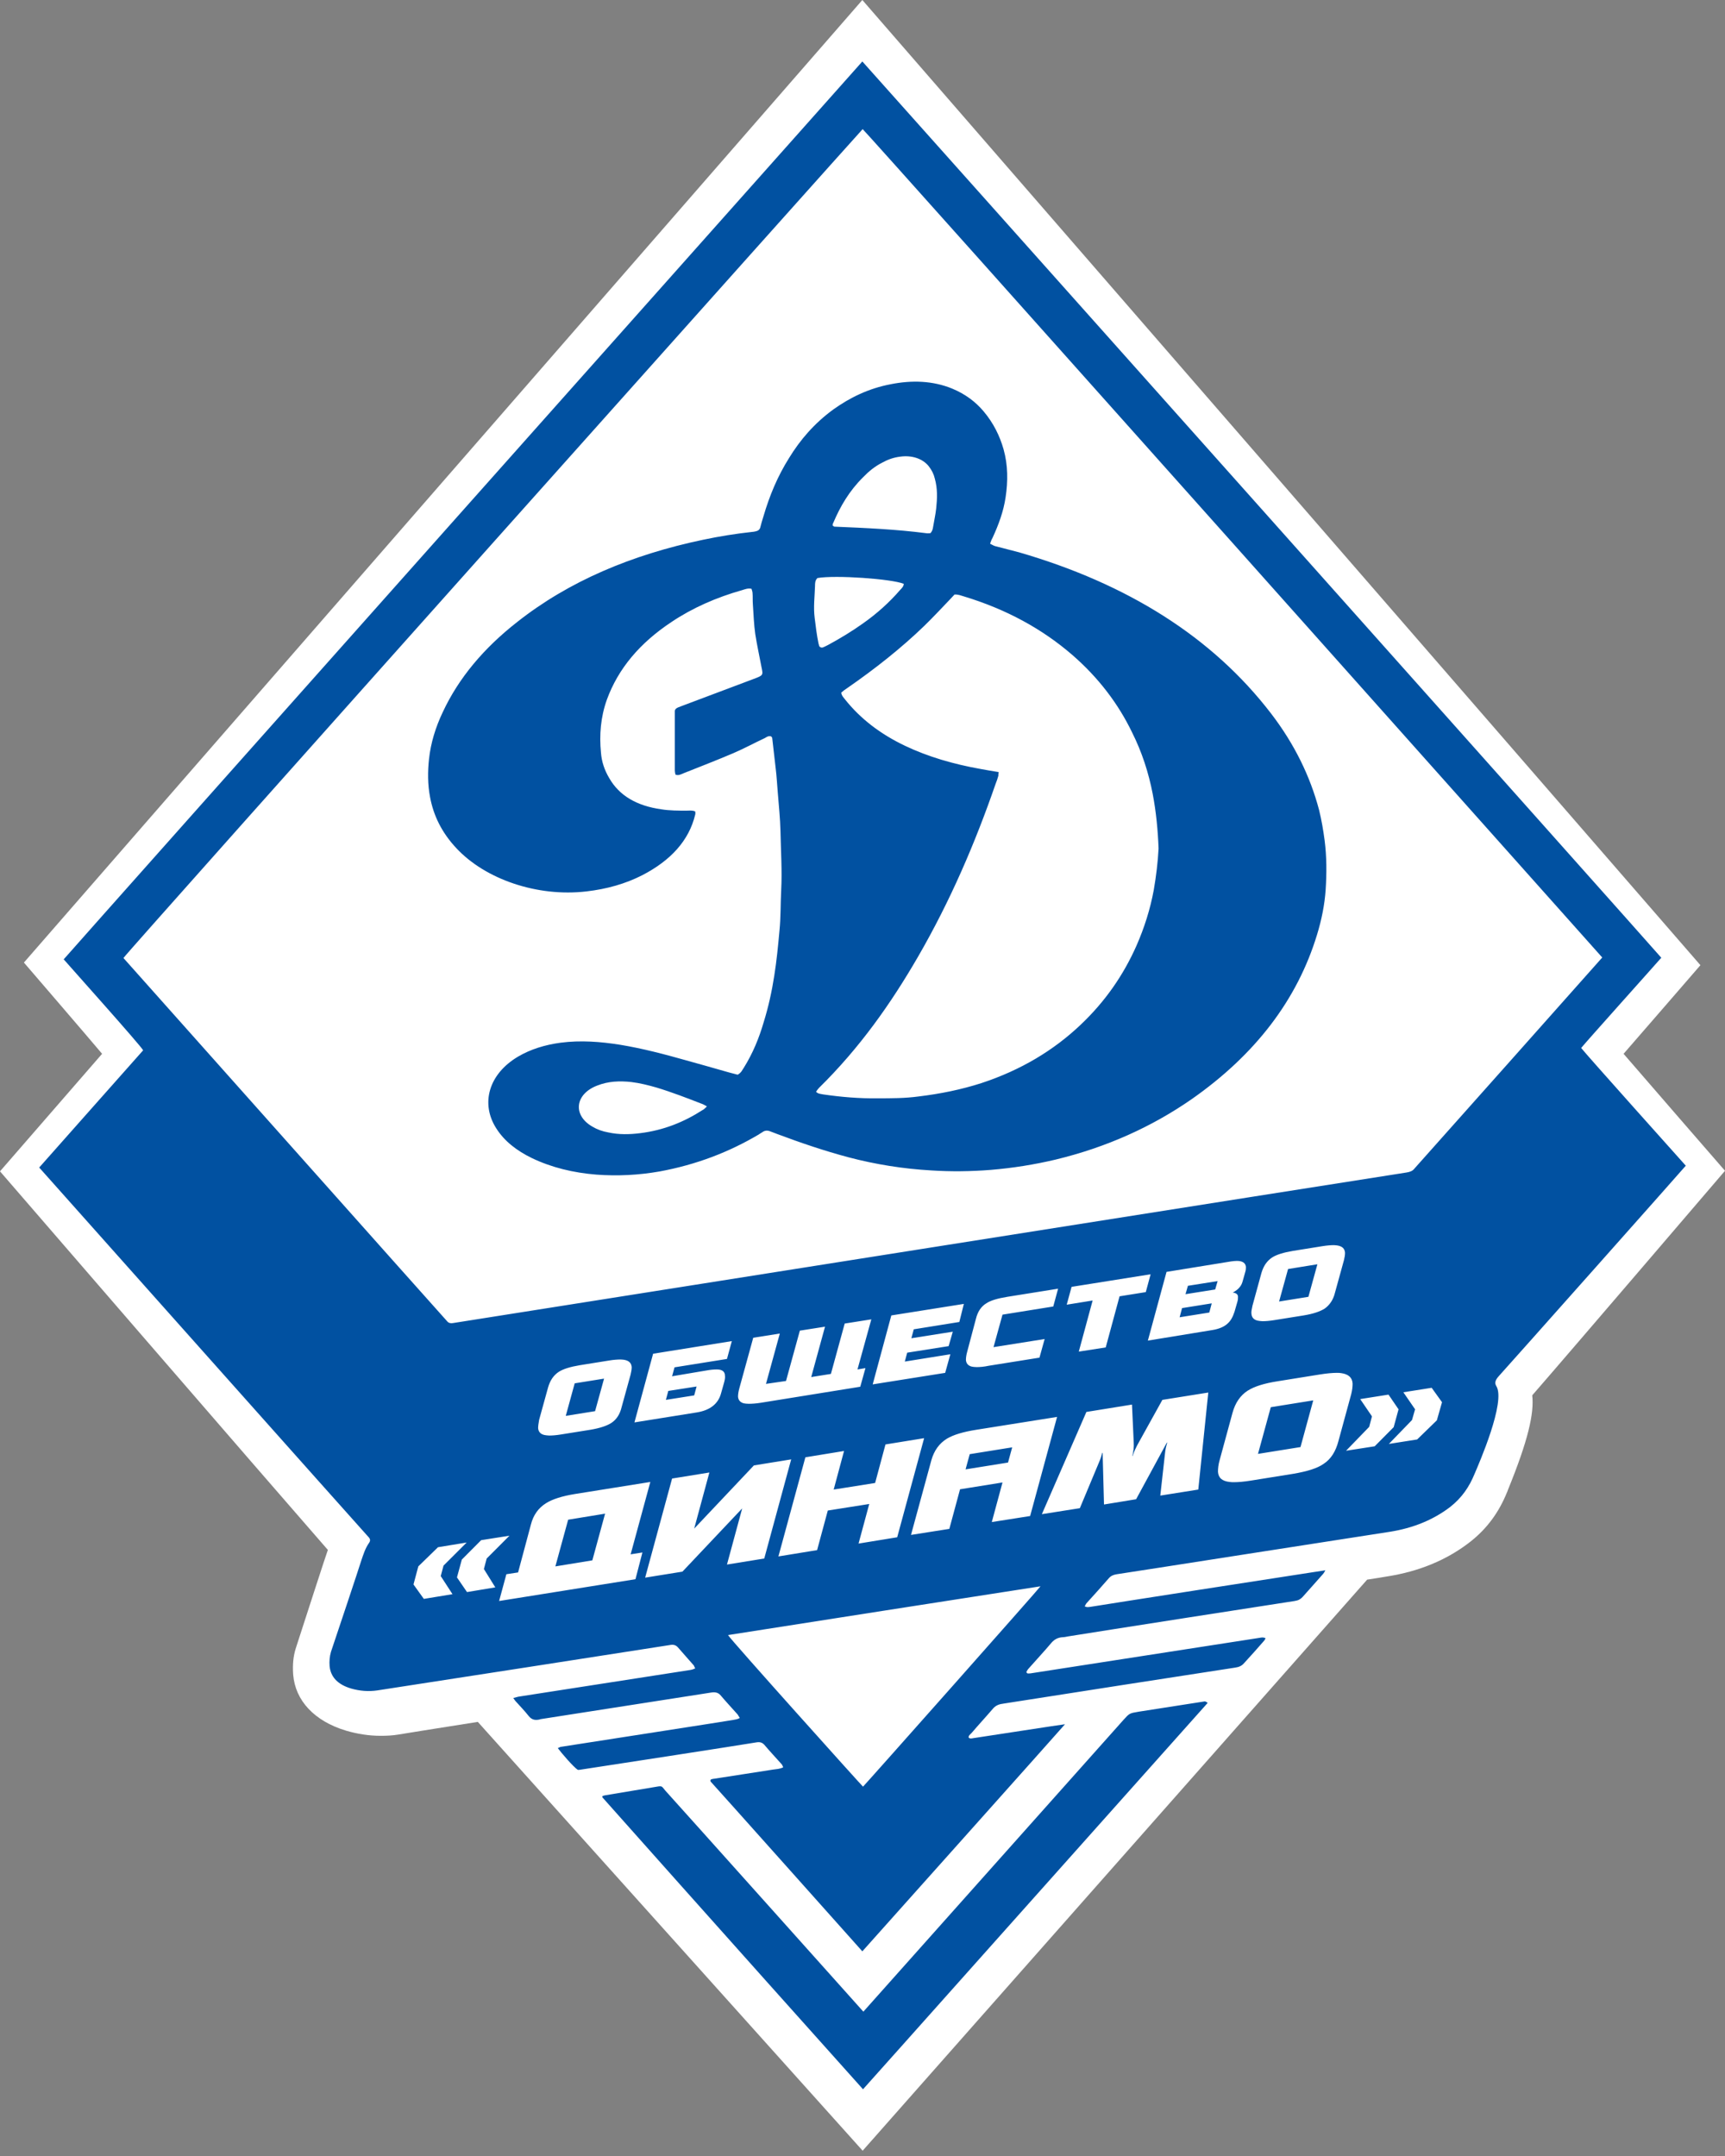 <?xml version="1.0" encoding="UTF-8"?> <svg xmlns="http://www.w3.org/2000/svg" width="44" height="55" viewBox="0 0 44 55" fill="none"><rect x="0" y="0" width="44" height="55" fill="#808080" stroke="none"/><path d="M12.188 43.926C11.123 44.093 10.289 44.227 10.168 44.248C10.014 44.274 9.859 44.281 9.713 44.281C9.412 44.281 9.111 44.234 8.819 44.147C8.02 43.906 7.53 43.382 7.478 42.718C7.461 42.477 7.478 42.256 7.547 42.041C7.719 41.511 8.338 39.593 8.363 39.539C6.816 37.768 0 29.881 0 29.881C0 29.881 1.882 27.714 2.604 26.883C2.347 26.574 0.61 24.555 0.61 24.555L21.996 0L43.373 24.622C43.373 24.622 41.8 26.44 41.413 26.883C41.757 27.285 44 29.867 44 29.867C44 29.867 39.995 34.549 39.083 35.595C39.135 36.051 38.98 36.742 38.465 38.003C38.456 38.03 38.447 38.057 38.439 38.07C38.233 38.58 37.932 38.989 37.519 39.318C36.926 39.787 36.204 40.089 35.37 40.217C35.258 40.237 35.087 40.264 34.872 40.297L22.004 54.865L12.188 43.926Z" fill="white"></path><path d="M15.179 35.999L14.431 36.119L14.659 35.289L15.408 35.169L15.179 35.999ZM33.788 21.442C33.841 21.857 33.841 22.272 33.814 22.693C33.788 23.081 33.709 23.469 33.594 23.844C33.092 25.496 32.027 26.901 30.389 28.045C29.376 28.747 28.222 29.269 26.919 29.583C26.381 29.71 25.835 29.797 25.272 29.844C24.77 29.884 24.259 29.891 23.757 29.858C23.035 29.817 22.33 29.704 21.643 29.523C21.018 29.356 20.428 29.155 19.838 28.934L19.627 28.854C19.574 28.834 19.512 28.841 19.468 28.867C19.433 28.894 19.389 28.914 19.354 28.941C18.596 29.389 17.768 29.71 16.826 29.884C16.289 29.978 15.752 30.005 15.214 29.965C14.624 29.918 14.069 29.784 13.567 29.543C13.18 29.356 12.863 29.108 12.66 28.787C12.255 28.158 12.458 27.402 13.215 26.954C13.532 26.767 13.902 26.653 14.298 26.6C14.809 26.533 15.32 26.573 15.822 26.653C16.394 26.747 16.949 26.894 17.495 27.048C17.865 27.148 18.226 27.255 18.587 27.356C18.658 27.376 18.737 27.396 18.816 27.416C18.913 27.362 18.931 27.296 18.975 27.235C19.204 26.867 19.362 26.479 19.477 26.085C19.6 25.69 19.688 25.289 19.75 24.887C19.811 24.506 19.847 24.125 19.882 23.743C19.917 23.395 19.908 23.054 19.926 22.706C19.952 22.205 19.917 21.71 19.908 21.208C19.9 20.874 19.864 20.539 19.838 20.205C19.82 20.004 19.811 19.797 19.785 19.596C19.759 19.342 19.723 19.081 19.697 18.827C19.697 18.813 19.679 18.8 19.671 18.786C19.6 18.766 19.556 18.8 19.512 18.827C19.239 18.954 18.984 19.094 18.702 19.215C18.279 19.395 17.848 19.562 17.425 19.73C17.372 19.75 17.319 19.79 17.231 19.763C17.222 19.73 17.213 19.689 17.213 19.656V18.144C17.213 18.097 17.249 18.064 17.302 18.044C17.363 18.024 17.416 17.997 17.478 17.977C18.059 17.756 18.64 17.542 19.221 17.321C19.468 17.228 19.468 17.228 19.424 17.02C19.371 16.739 19.309 16.459 19.265 16.177C19.23 15.93 19.221 15.676 19.204 15.422C19.195 15.321 19.204 15.221 19.195 15.127C19.195 15.094 19.177 15.054 19.169 15.02C19.072 15 19.001 15.034 18.931 15.054C18.27 15.241 17.663 15.509 17.134 15.863C16.324 16.398 15.769 17.054 15.479 17.85C15.32 18.298 15.285 18.746 15.329 19.201C15.346 19.429 15.417 19.643 15.54 19.85C15.796 20.298 16.245 20.559 16.87 20.646C17.081 20.68 17.302 20.68 17.513 20.68C17.583 20.68 17.654 20.666 17.733 20.7C17.733 20.726 17.742 20.753 17.733 20.78C17.575 21.442 17.108 21.951 16.386 22.325C15.954 22.546 15.479 22.68 14.959 22.74C13.708 22.887 12.379 22.432 11.639 21.636C11.269 21.241 11.057 20.807 10.969 20.332C10.908 20.011 10.908 19.683 10.943 19.362C10.987 18.954 11.11 18.552 11.295 18.164C11.7 17.295 12.343 16.532 13.189 15.87C14.51 14.826 16.113 14.151 17.936 13.769C18.349 13.682 18.764 13.615 19.186 13.569C19.213 13.569 19.239 13.562 19.274 13.555C19.336 13.542 19.371 13.515 19.389 13.468C19.415 13.368 19.442 13.268 19.477 13.161C19.627 12.652 19.829 12.157 20.128 11.682C20.41 11.221 20.771 10.799 21.256 10.445C21.678 10.144 22.154 9.909 22.718 9.802C23.255 9.695 23.792 9.709 24.294 9.916C24.629 10.057 24.884 10.251 25.087 10.491C25.342 10.793 25.501 11.12 25.598 11.461C25.712 11.87 25.712 12.277 25.65 12.686C25.598 13.04 25.474 13.381 25.316 13.723C25.289 13.769 25.272 13.816 25.254 13.87C25.298 13.89 25.333 13.916 25.377 13.93C25.58 13.983 25.791 14.037 25.994 14.09C28.759 14.893 30.926 16.251 32.423 18.204C33.013 18.974 33.418 19.797 33.647 20.666C33.709 20.92 33.753 21.175 33.788 21.442ZM18.032 28.225C17.971 28.192 17.944 28.172 17.9 28.158C17.522 28.011 17.143 27.864 16.747 27.744C16.535 27.683 16.324 27.63 16.104 27.603C15.804 27.57 15.514 27.583 15.241 27.69C14.668 27.904 14.598 28.446 15.109 28.74C15.232 28.814 15.364 28.861 15.514 28.888C15.787 28.948 16.06 28.941 16.324 28.908C16.932 28.834 17.451 28.62 17.918 28.319C17.953 28.306 17.98 28.272 18.032 28.225ZM21.238 13.408C21.265 13.421 21.273 13.435 21.282 13.435C22.066 13.468 22.85 13.502 23.625 13.602C23.66 13.609 23.695 13.602 23.731 13.602C23.783 13.549 23.792 13.495 23.801 13.441C23.827 13.281 23.863 13.127 23.88 12.967C23.907 12.712 23.916 12.465 23.845 12.211C23.819 12.097 23.766 11.99 23.686 11.889C23.528 11.696 23.255 11.609 22.964 11.649C22.797 11.669 22.647 11.722 22.515 11.796C22.313 11.896 22.154 12.03 22.013 12.177C21.661 12.525 21.432 12.92 21.256 13.335C21.238 13.361 21.238 13.388 21.238 13.408ZM20.78 15.763C20.807 15.983 20.833 16.198 20.877 16.412C20.886 16.432 20.886 16.452 20.895 16.479C20.912 16.512 20.956 16.532 21 16.512C21.044 16.492 21.088 16.472 21.124 16.452C21.432 16.285 21.731 16.104 22.013 15.903C22.374 15.649 22.691 15.361 22.956 15.054C23 15.007 23.052 14.96 23.052 14.893C22.735 14.766 21.309 14.666 20.851 14.746C20.789 14.806 20.789 14.88 20.789 14.947C20.78 15.221 20.745 15.489 20.78 15.763ZM29.402 20.251C29.297 19.71 29.129 19.188 28.874 18.679C28.521 17.95 28.02 17.288 27.35 16.706C26.584 16.044 25.668 15.542 24.585 15.214C24.514 15.194 24.444 15.161 24.347 15.167L24.215 15.308C24.004 15.529 23.792 15.756 23.572 15.97C22.982 16.539 22.321 17.061 21.617 17.549C21.555 17.589 21.502 17.629 21.458 17.669C21.467 17.75 21.52 17.796 21.555 17.843C21.943 18.331 22.454 18.726 23.088 19.027C23.678 19.308 24.329 19.495 25.008 19.616C25.157 19.643 25.298 19.669 25.474 19.696C25.465 19.743 25.465 19.77 25.465 19.79C25.448 19.857 25.422 19.93 25.395 19.997C24.875 21.502 24.241 22.981 23.413 24.412C22.727 25.596 21.934 26.727 20.886 27.757C20.86 27.784 20.833 27.824 20.816 27.851C20.86 27.904 20.93 27.904 20.992 27.918C21.45 27.985 21.916 28.025 22.392 28.018C22.735 28.018 23.088 28.018 23.431 27.971C23.986 27.904 24.514 27.797 25.034 27.63C26.047 27.296 26.875 26.794 27.561 26.145C28.204 25.536 28.662 24.86 28.988 24.125C29.191 23.663 29.34 23.188 29.429 22.706C29.49 22.352 29.534 21.997 29.552 21.643C29.534 21.175 29.49 20.713 29.402 20.251ZM30.239 33.015L30.996 32.895L31.058 32.681L30.3 32.801L30.239 33.015ZM30.089 33.604L30.846 33.483L30.908 33.249L30.151 33.37L30.089 33.604ZM25.818 36.922L24.735 37.096L24.629 37.484L25.712 37.31L25.818 36.922ZM16.985 35.711L17.707 35.597L17.768 35.37L17.046 35.483L16.985 35.711ZM38.227 35.109C38.156 35.189 38.112 35.269 38.165 35.356C38.42 35.751 37.716 37.356 37.61 37.604C37.478 37.925 37.293 38.206 36.985 38.447C36.553 38.775 36.043 38.982 35.453 39.076C34.404 39.236 28.724 40.126 28.486 40.159C28.398 40.173 28.337 40.2 28.284 40.26C28.099 40.474 27.905 40.688 27.711 40.902C27.694 40.922 27.685 40.956 27.667 40.976C27.72 41.009 27.773 40.996 27.826 40.989C28.275 40.915 32.837 40.206 33.497 40.106C33.585 40.093 33.682 40.079 33.806 40.059C33.779 40.106 33.77 40.126 33.753 40.146C33.577 40.347 33.401 40.541 33.224 40.741C33.172 40.795 33.119 40.828 33.022 40.842C32.537 40.915 28.028 41.618 27.244 41.745C27.201 41.752 27.156 41.765 27.112 41.765C26.98 41.772 26.892 41.825 26.822 41.905C26.637 42.126 26.434 42.34 26.241 42.561C26.214 42.588 26.197 42.621 26.179 42.655C26.179 42.661 26.197 42.681 26.205 42.688C26.232 42.695 26.258 42.688 26.285 42.688C26.707 42.621 31.322 41.905 32.106 41.785C32.159 41.778 32.212 41.758 32.282 41.792C32.273 41.812 32.256 41.839 32.247 41.852C32.08 42.046 31.903 42.24 31.727 42.434C31.674 42.494 31.604 42.528 31.507 42.541C31.058 42.608 26.364 43.337 25.65 43.451C25.624 43.457 25.598 43.457 25.571 43.464C25.465 43.477 25.386 43.518 25.325 43.591C25.148 43.798 24.955 44.006 24.779 44.213C24.743 44.247 24.699 44.28 24.708 44.327C24.743 44.361 24.787 44.347 24.831 44.34C25.148 44.294 27.086 43.992 27.165 43.986C27.13 44.033 21.996 49.779 21.996 49.779C21.996 49.779 18.147 45.464 18.129 45.451C18.121 45.444 18.121 45.431 18.121 45.424C18.121 45.417 18.121 45.417 18.129 45.397C18.147 45.391 18.182 45.377 18.209 45.377C18.711 45.297 19.213 45.223 19.715 45.143C19.803 45.13 19.891 45.13 19.979 45.083C19.961 45.056 19.961 45.029 19.935 45.003C19.785 44.835 19.635 44.675 19.494 44.508C19.442 44.454 19.389 44.434 19.301 44.447C18.948 44.508 15.223 45.083 14.818 45.143C14.792 45.15 14.765 45.15 14.739 45.15C14.624 45.076 14.307 44.702 14.228 44.595C14.263 44.581 14.29 44.561 14.316 44.561C14.95 44.461 18.587 43.899 18.684 43.879C18.746 43.865 18.808 43.865 18.869 43.825C18.852 43.798 18.834 43.765 18.816 43.738C18.667 43.571 18.517 43.41 18.376 43.243C18.314 43.176 18.244 43.163 18.147 43.176C17.759 43.237 14.158 43.798 13.814 43.852C13.796 43.852 13.779 43.859 13.761 43.865C13.638 43.892 13.559 43.865 13.488 43.779C13.383 43.645 13.259 43.518 13.145 43.391C13.127 43.37 13.118 43.35 13.092 43.317C13.153 43.303 13.206 43.283 13.259 43.277C14.501 43.083 17.398 42.635 17.61 42.601C17.654 42.594 17.689 42.581 17.733 42.561C17.715 42.528 17.707 42.508 17.698 42.487C17.566 42.334 17.425 42.18 17.293 42.026C17.24 41.966 17.178 41.946 17.081 41.966C16.791 42.012 10.124 43.049 9.622 43.123C9.393 43.156 9.173 43.136 8.961 43.076C8.618 42.976 8.433 42.782 8.407 42.501C8.398 42.38 8.407 42.26 8.442 42.139C8.618 41.618 9.138 40.059 9.217 39.805C9.27 39.651 9.314 39.504 9.411 39.363C9.455 39.303 9.446 39.256 9.393 39.203C9.358 39.169 1.053 29.844 1 29.784C1.044 29.73 3.624 26.827 3.651 26.794C3.633 26.72 1.661 24.519 1.625 24.473C1.995 24.044 21.987 1.581 21.996 1.568C22.013 1.581 42.357 24.399 42.375 24.432C42.207 24.626 40.49 26.54 40.331 26.734C40.472 26.914 42.85 29.57 43 29.737C42.965 29.784 38.508 34.801 38.227 35.109ZM11.542 40.668L11.242 40.206L11.313 39.939L11.903 39.35L11.172 39.47L10.67 39.959L10.547 40.42L10.811 40.788L11.542 40.668ZM12.634 40.494L12.343 40.026L12.414 39.758L12.995 39.176L12.273 39.29L11.78 39.785L11.656 40.24L11.912 40.614L12.634 40.494ZM16.386 39.604L16.086 39.651L16.588 37.805L14.668 38.112C14.334 38.166 14.087 38.246 13.928 38.347C13.735 38.467 13.603 38.648 13.541 38.895L13.215 40.113L12.916 40.159L12.731 40.842L16.209 40.286L16.386 39.604ZM13.726 36.433C13.735 36.54 13.805 36.601 13.928 36.614C13.946 36.614 13.973 36.621 14.008 36.621C14.087 36.621 14.184 36.614 14.307 36.594L15.056 36.474C15.302 36.433 15.479 36.373 15.593 36.3C15.725 36.213 15.813 36.079 15.857 35.892L16.086 35.062C16.104 34.988 16.113 34.928 16.113 34.875C16.104 34.768 16.042 34.708 15.91 34.687C15.884 34.687 15.866 34.681 15.831 34.681C15.752 34.681 15.655 34.687 15.531 34.708L14.783 34.828C14.545 34.868 14.369 34.922 14.254 34.995C14.122 35.082 14.034 35.209 13.981 35.39L13.752 36.219C13.735 36.313 13.726 36.38 13.726 36.433ZM17.143 35.109L17.205 34.881L18.543 34.667L18.667 34.212L16.659 34.534L16.183 36.286L17.768 36.032C18.112 35.978 18.323 35.811 18.394 35.537L18.473 35.256C18.491 35.189 18.499 35.136 18.491 35.089C18.491 35.022 18.455 34.975 18.402 34.955C18.376 34.942 18.332 34.935 18.279 34.935C18.209 34.935 18.121 34.942 18.015 34.962L17.143 35.109ZM18.931 38.48L18.543 39.912L19.494 39.758L20.181 37.229L19.23 37.383L17.707 38.995L18.094 37.564L17.143 37.718L16.456 40.246L17.407 40.093L18.931 38.48ZM19.538 35.303L19.891 34.019L19.213 34.126L18.86 35.41C18.834 35.504 18.825 35.57 18.825 35.631C18.834 35.718 18.878 35.771 18.966 35.798C19.001 35.805 19.045 35.811 19.098 35.811C19.177 35.811 19.283 35.805 19.406 35.785L21.943 35.376L22.075 34.901L21.872 34.935L22.225 33.657L21.546 33.764L21.194 35.049L20.692 35.129L21.044 33.844L20.402 33.945L20.049 35.229L19.538 35.303ZM25.342 34.366L25.571 33.537L26.866 33.329L26.989 32.875L25.695 33.082C25.448 33.122 25.263 33.176 25.157 33.249C25.025 33.329 24.937 33.463 24.893 33.644L24.673 34.473C24.646 34.567 24.638 34.641 24.638 34.694C24.646 34.781 24.691 34.835 24.779 34.861C24.814 34.868 24.858 34.875 24.911 34.875C24.99 34.875 25.096 34.868 25.219 34.841L26.514 34.634L26.646 34.159L25.342 34.366ZM24.153 36.701C23.959 36.821 23.827 37.002 23.757 37.249L23.237 39.156L24.215 39.002L24.488 37.992L25.571 37.818L25.298 38.828L26.276 38.674L26.963 36.146L24.902 36.474C24.567 36.527 24.321 36.601 24.153 36.701ZM24.585 33.263L22.735 33.557L22.26 35.316L24.109 35.022L24.241 34.547L23.079 34.734L23.14 34.507L24.197 34.34L24.303 33.972L23.246 34.139L23.308 33.911L24.47 33.724L24.585 33.263ZM21.265 37.999L21.529 37.015L20.543 37.176L19.855 39.705L20.842 39.544L21.115 38.534L22.172 38.367L21.899 39.377L22.885 39.216L23.572 36.688L22.586 36.848L22.322 37.831L21.265 37.999ZM26.54 40.467C26.452 40.48 18.631 41.698 18.57 41.711C18.631 41.825 21.978 45.551 22.013 45.578C22.048 45.551 26.54 40.487 26.54 40.467ZM30.82 35.524L29.649 35.711L29.059 36.775C28.971 36.928 28.918 37.049 28.891 37.142H28.883C28.909 37.035 28.927 36.915 28.918 36.795L28.874 35.831L27.711 36.019L26.575 38.627L27.544 38.474L28.028 37.316C28.072 37.216 28.099 37.129 28.116 37.062H28.125L28.16 38.38L28.979 38.246L29.763 36.801H29.772C29.746 36.888 29.728 36.968 29.719 37.049L29.596 38.153L30.565 37.999L30.82 35.524ZM27.87 33.176L27.517 34.48L28.204 34.373L28.557 33.069L29.226 32.962L29.349 32.507L27.333 32.828L27.209 33.283L27.87 33.176ZM30.917 33.931C31.084 33.905 31.216 33.851 31.305 33.771C31.392 33.697 31.445 33.597 31.489 33.463L31.56 33.216C31.578 33.162 31.578 33.115 31.578 33.082C31.578 33.022 31.533 32.982 31.445 32.975C31.525 32.928 31.578 32.888 31.604 32.855C31.648 32.808 31.674 32.761 31.692 32.701L31.762 32.453C31.78 32.4 31.78 32.353 31.78 32.319C31.771 32.219 31.692 32.166 31.551 32.166C31.507 32.166 31.454 32.172 31.401 32.179L29.755 32.446L29.279 34.199L30.917 33.931ZM34.14 36.761L34.466 35.564C34.493 35.457 34.501 35.37 34.501 35.296C34.493 35.142 34.396 35.055 34.211 35.029C34.175 35.022 34.14 35.022 34.096 35.022C33.991 35.022 33.841 35.035 33.673 35.062L32.59 35.236C32.247 35.289 31.991 35.37 31.824 35.477C31.639 35.597 31.507 35.785 31.437 36.045L31.111 37.243C31.076 37.363 31.067 37.464 31.067 37.544C31.076 37.698 31.172 37.785 31.366 37.805C31.401 37.811 31.437 37.811 31.481 37.811C31.586 37.811 31.736 37.798 31.903 37.771L32.987 37.597C33.339 37.537 33.603 37.457 33.762 37.343C33.947 37.223 34.07 37.029 34.14 36.761ZM31.921 33.517C31.93 33.624 32 33.684 32.123 33.697C32.141 33.697 32.167 33.704 32.203 33.704C32.282 33.704 32.379 33.697 32.502 33.677L33.251 33.557C33.497 33.517 33.673 33.456 33.788 33.383C33.911 33.296 34.008 33.162 34.052 32.975L34.281 32.145C34.299 32.072 34.308 32.012 34.308 31.958C34.299 31.851 34.237 31.791 34.105 31.771C34.079 31.771 34.061 31.764 34.026 31.764C33.947 31.764 33.85 31.771 33.726 31.791L32.978 31.911C32.74 31.951 32.564 32.005 32.449 32.078C32.317 32.166 32.229 32.293 32.176 32.473L31.947 33.309C31.93 33.396 31.912 33.463 31.921 33.517ZM35.065 36.895L35.549 36.407L35.673 35.952L35.417 35.577L34.695 35.691L34.995 36.132L34.924 36.4L34.334 37.009L35.065 36.895ZM36.782 35.771L36.518 35.403L35.796 35.517L36.095 35.952L36.016 36.226L35.426 36.835L36.148 36.721L36.65 36.233L36.782 35.771ZM40.869 24.426C40.816 24.366 22.04 3.3 22.004 3.294C21.987 3.3 3.166 24.372 3.149 24.439C3.193 24.486 11.374 33.677 11.41 33.711C11.445 33.751 11.498 33.764 11.559 33.751C11.806 33.711 35.593 29.951 35.875 29.911C35.963 29.898 36.034 29.871 36.078 29.811C36.087 29.804 40.825 24.479 40.869 24.426ZM33.603 32.252L32.855 32.373L32.626 33.202L33.374 33.082L33.603 32.252ZM14.166 39.959L15.109 39.805L15.434 38.614L14.492 38.768L14.166 39.959ZM30.723 43.404C30.168 43.491 29.605 43.578 29.05 43.665C28.812 43.705 28.812 43.705 28.671 43.859C26.628 46.153 22.022 51.318 22.022 51.318C22.022 51.318 17.354 46.1 16.976 45.685C16.879 45.578 16.905 45.551 16.756 45.578C16.641 45.598 15.434 45.799 15.434 45.799C15.373 45.812 15.346 45.819 15.373 45.859C17.566 48.327 21.996 53.284 22.013 53.298C22.031 53.284 27.887 46.709 30.802 43.444C30.802 43.431 30.741 43.397 30.723 43.404ZM32.088 37.089L33.172 36.915L33.497 35.724L32.414 35.898L32.088 37.089Z" fill="#0151A1"></path></svg> 